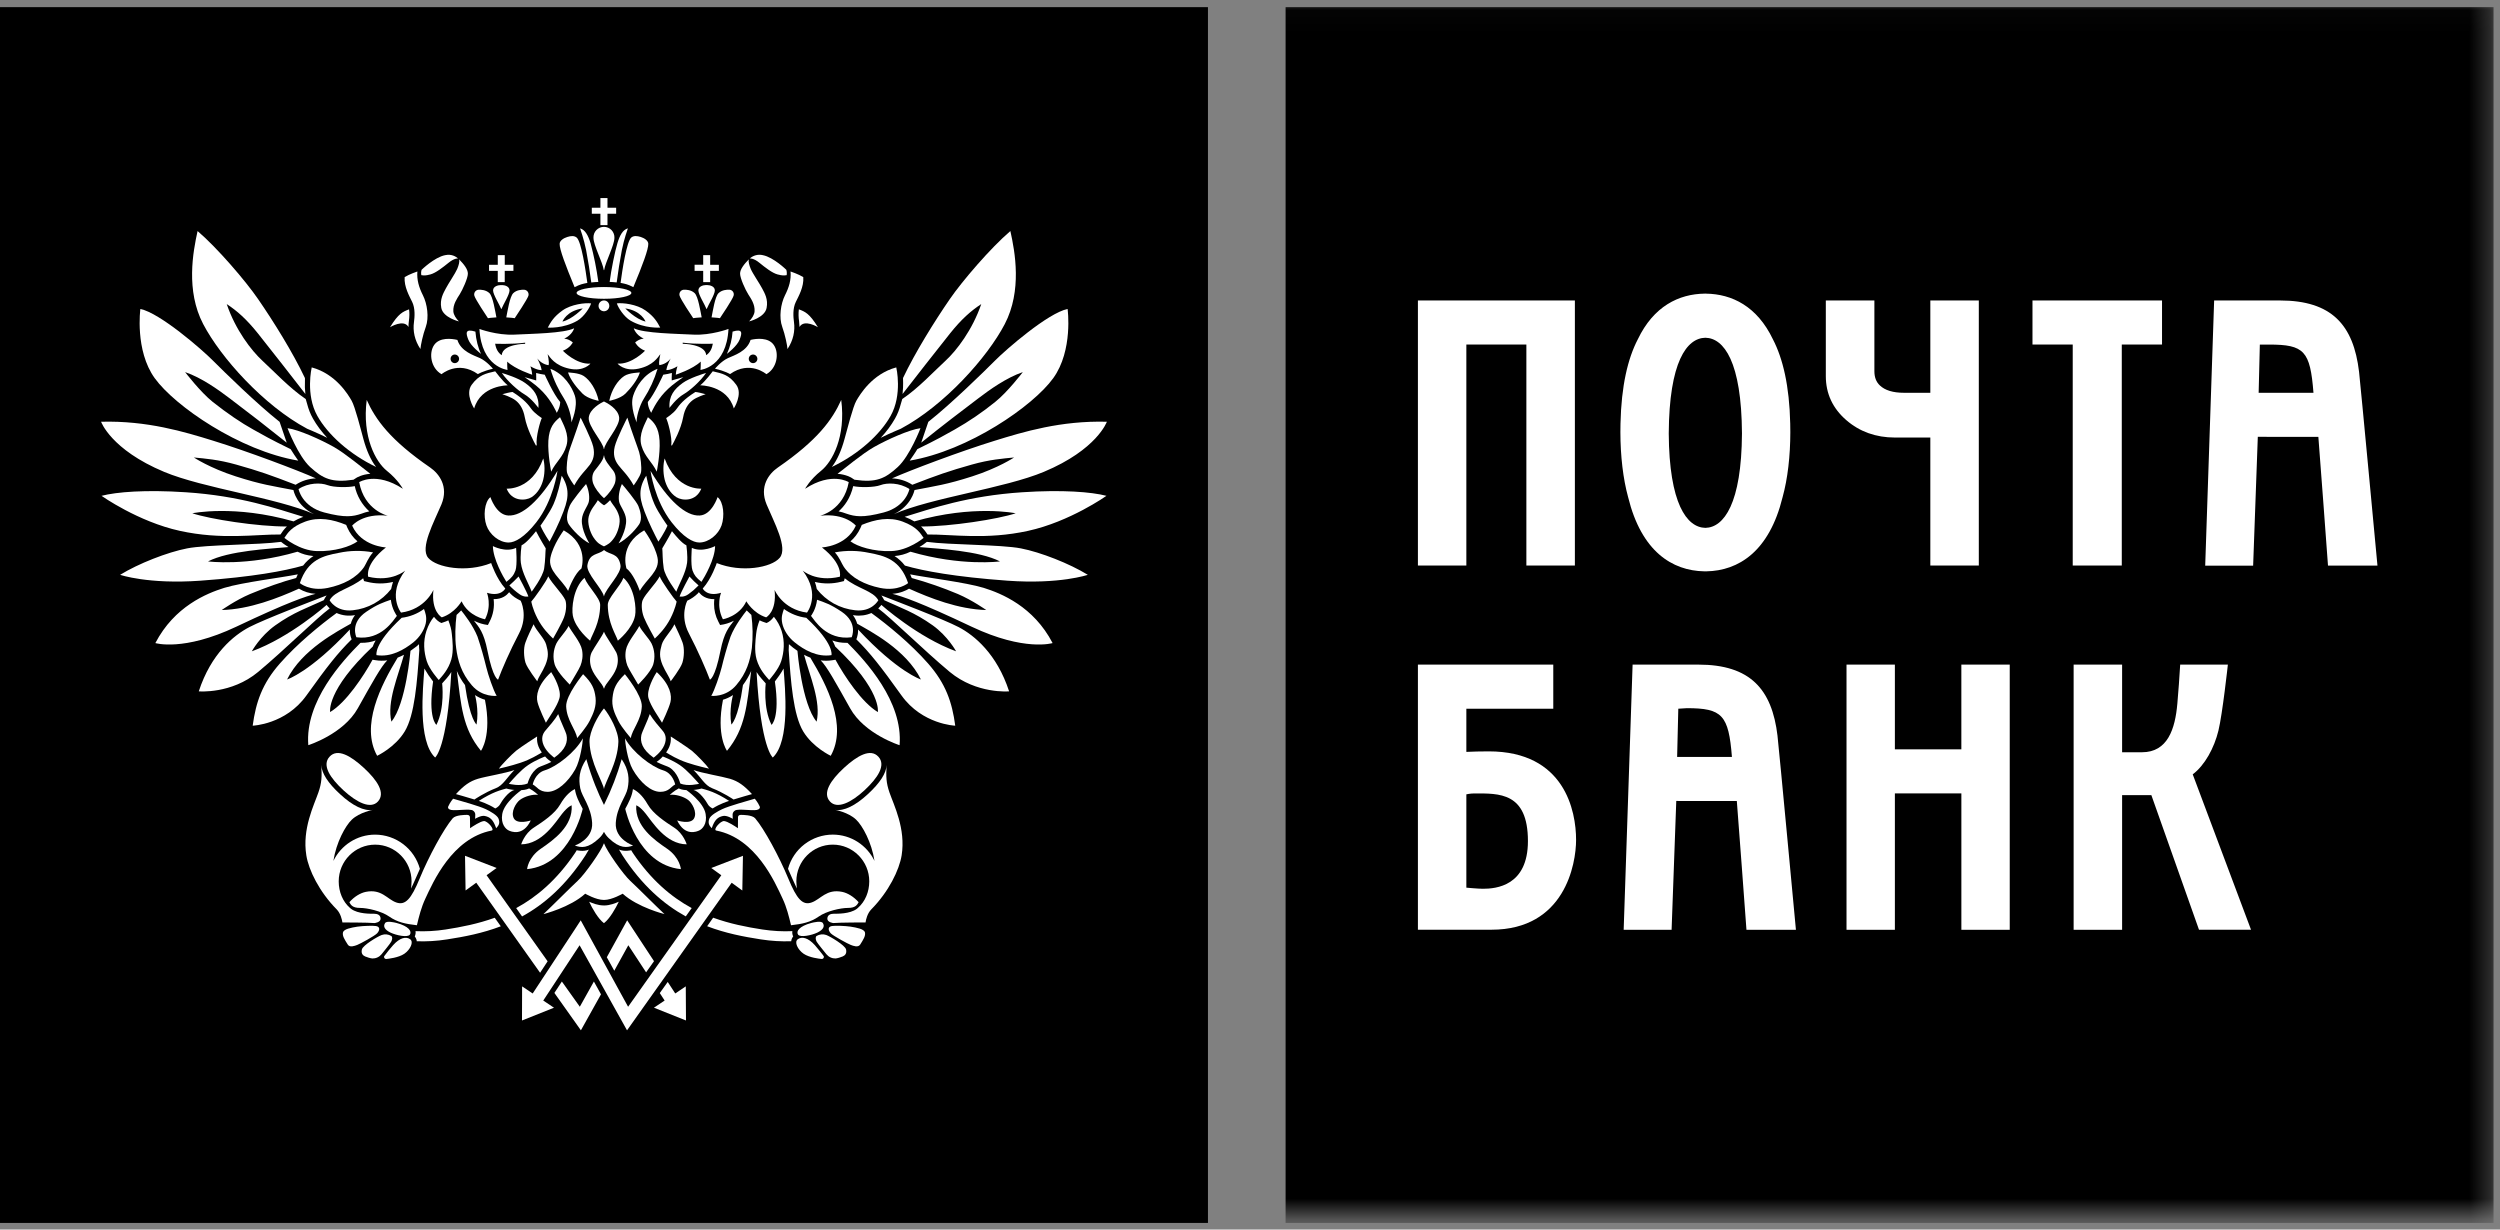 <?xml version="1.0" encoding="UTF-8"?> <svg xmlns="http://www.w3.org/2000/svg" width="122" height="60" viewBox="0 0 122 60" fill="none"><rect x="0" y="0" width="122" height="60" fill="#808080" stroke="none"/> <g clip-path="url(#clip0_139_13438)"> <path fill-rule="evenodd" clip-rule="evenodd" d="M0 59.679H58.948V0.349H0V59.679Z" fill="black"></path> <path fill-rule="evenodd" clip-rule="evenodd" d="M17.896 19.517C18.331 20.484 19.043 21.476 20.992 22.815C21.424 23.115 21.905 23.738 21.542 24.615C21.172 25.491 20.487 26.735 20.895 27.222C21.308 27.706 22.776 27.959 23.969 27.477C23.969 27.477 24.219 28.235 24.658 28.721C24.658 28.721 24.451 29.139 23.764 28.928C23.764 28.928 24.014 29.551 23.669 30.221C23.669 30.221 22.869 30.083 22.525 29.343C22.525 29.343 22.202 29.919 21.561 30.127C21.561 30.127 21.034 29.853 21.151 28.787C21.151 28.787 20.759 29.736 19.57 29.895C19.57 29.895 18.88 29.02 19.774 27.844C19.774 27.844 19.132 28.421 17.967 28.144C17.967 28.144 17.781 27.544 18.834 26.714C18.834 26.714 17.642 26.667 17.185 25.652C17.185 25.652 17.689 25.028 18.925 25.168C18.925 25.168 17.781 24.913 17.528 23.529C17.528 23.529 18.353 22.999 19.66 23.852C19.66 23.852 19.428 23.415 18.88 22.977C18.331 22.537 17.665 21.315 17.896 19.517ZM22.693 33.431C22.531 33.219 22.397 32.989 22.293 32.744C22.499 34.422 22.57 35.553 23.471 36.64C23.471 36.64 24.014 35.913 23.665 34.147C23.492 34.097 23.328 34.02 23.18 33.919C23.18 33.919 23.385 34.636 23.255 35.357C23.255 35.357 22.933 35.121 22.693 33.431ZM21.135 33.257C20.978 33.057 20.837 32.846 20.711 32.625C20.637 33.6 20.38 36.163 21.234 36.967C21.234 36.967 21.82 36.536 22.024 32.794C21.901 33.004 21.684 33.227 21.577 33.349C21.577 33.349 21.72 34.536 21.297 35.374C21.297 35.374 20.874 35.05 21.135 33.257ZM19.1 35.217C19.815 34.352 20.032 31.761 20.032 31.761C20.132 31.693 20.23 31.621 20.333 31.54C20.369 31.506 20.411 31.473 20.448 31.436C20.448 31.529 20.452 31.628 20.462 31.726C20.358 33.286 20.236 34.892 19.752 35.692C19.278 36.477 18.405 36.883 18.405 36.883C17.59 35.42 18.575 33.458 19.405 32.093C19.505 32.055 19.608 32.006 19.714 31.953C19.424 33.003 18.871 34.254 19.1 35.217ZM17.072 30.719C17.066 30.884 17.096 31.047 17.16 31.199C16.475 31.875 15.968 32.522 14.954 33.939C13.939 35.357 12.331 35.414 12.331 35.414C12.487 34.265 12.796 33.358 13.658 32.379C14.518 31.401 15.618 30.506 16.426 29.915C16.708 30.04 17.022 30.075 17.326 30.017C17.23 30.142 17.159 30.284 17.119 30.436C16.505 30.789 14.729 31.696 14.009 33.159C14.009 33.159 15.133 32.801 17.072 30.719ZM15.8 29.29L15.865 29.168C15.891 29.128 15.911 29.092 15.939 29.058C15.277 29.315 12.924 30.209 12.163 30.605C11.401 31.005 10.298 31.905 9.7 33.738C9.7 33.738 11.288 33.88 12.598 32.79C13.91 31.695 15.438 30.173 16.09 29.69C16.033 29.639 15.983 29.582 15.939 29.52C15.939 29.52 14.164 31.1 12.289 31.784C12.289 31.784 12.689 31.05 13.432 30.519C14.334 29.874 15.01 29.657 15.8 29.29ZM14.452 28.207C14.478 28.144 14.504 28.084 14.532 28.028C13.754 28.186 11.815 28.421 10.946 28.687C10.08 28.957 8.512 29.594 7.581 31.382C7.581 31.382 8.947 31.805 11.524 30.586C14.101 29.364 14.91 29.11 15.401 28.979C15.113 28.962 14.834 28.875 14.588 28.727C13.56 29.189 12.185 29.733 10.82 29.77C10.82 29.77 11.491 29.292 12.2 28.99C12.966 28.67 13.81 28.375 14.452 28.207ZM14.519 26.923C14.77 27.042 14.964 27.101 15.294 27.135C15.114 27.253 14.944 27.401 14.792 27.601C13.883 27.865 12.333 28.152 9.778 28.338C7.226 28.521 5.862 28.051 5.862 28.051C6.752 27.503 8.172 26.947 9.132 26.761C10.092 26.573 12.612 26.595 13.717 26.443C13.729 26.456 13.863 26.565 14.081 26.697C13.151 26.781 11.171 26.873 10.151 27.397C10.151 27.397 12.035 27.648 14.519 26.923ZM14.326 25.444C14.456 25.368 14.61 25.291 14.801 25.22C13.507 24.827 11.733 24.196 9.059 24.022C7.1 23.892 5.687 24.006 4.954 24.196C4.954 24.196 6.74 25.461 8.778 25.906C10.82 26.354 12.477 26.072 13.688 26.083C13.766 25.963 13.858 25.827 14 25.692C12.582 25.701 10.227 25.332 9.384 25.048C9.384 25.048 11.439 24.618 14.326 25.444ZM14.32 23.914C14.326 23.951 14.478 24.684 15.323 25.09C13.507 24.29 9.931 23.83 8.007 23.026C5.409 21.938 4.933 20.581 4.933 20.581C7.183 20.521 9.001 21.073 10.403 21.507C12.044 22.012 14.543 22.952 15.417 23.345C15.064 23.357 14.722 23.465 14.427 23.657C13.207 23.185 12.638 22.985 11.53 22.673C10.653 22.426 10.007 22.378 9.46 22.325C9.46 22.325 10.23 22.837 11.498 23.245C12.755 23.65 13.3 23.717 14.32 23.914ZM14.183 21.919C14.255 22.048 14.47 22.357 14.555 22.479C11.684 21.995 8.526 19.81 7.55 18.455C6.574 17.099 6.85 15.078 6.85 15.078C7.797 15.268 9.855 17.055 10.388 17.594C10.922 18.129 12.53 19.707 13.645 20.586L13.992 21.603C13.072 20.866 12.141 20.143 11.2 19.433C10.656 19.021 9.843 18.435 9.033 18.158C9.033 18.158 9.779 19.134 10.38 19.612C11.074 20.164 11.78 20.642 12.36 20.962C12.875 21.248 13.14 21.409 14.183 21.919Z" fill="white"></path> <path fill-rule="evenodd" clip-rule="evenodd" d="M22.28 30.008C22.359 29.939 22.434 29.865 22.505 29.788C22.638 29.955 23.082 30.512 23.302 31.068C23.465 31.542 23.642 32.188 23.73 32.557C23.818 32.924 24.077 33.694 24.237 33.957C24.237 33.957 23.537 34.045 23.02 33.436C22.511 32.839 22.34 32.238 22.26 31.622C22.193 31.139 22.218 30.469 22.28 30.009M21.178 30.1C21.308 30.275 21.433 30.346 21.445 30.354L21.541 30.403L21.637 30.369C21.727 30.342 21.805 30.31 21.88 30.272C21.983 30.557 22.025 30.694 22.049 30.935C22.081 31.257 22.143 31.765 22.025 32.178C21.88 32.682 21.577 32.991 21.412 33.184C21.412 33.184 20.954 32.677 20.824 32.26C20.688 31.822 20.639 31.313 20.808 30.791C20.9 30.508 21.046 30.249 21.178 30.1ZM19.602 30.148C19.996 30.1 20.371 29.952 20.691 29.719C20.751 29.885 20.843 30.108 20.776 30.424C20.704 30.741 20.487 31.09 20.176 31.344C19.701 31.722 19.072 32.079 18.374 31.971C18.374 31.971 18.214 31.441 19.602 30.148ZM19.072 29.268C19.131 29.737 19.353 30.032 19.368 30.055C19.206 30.251 18.618 31.266 17.392 31.098C17.392 31.098 17.058 30.405 17.876 29.854C18.428 29.481 18.693 29.404 19.072 29.268ZM19.18 28.398C18.762 28.5 18.325 28.497 17.908 28.391L17.766 28.357L17.722 28.219C17.092 28.736 16.342 28.824 16.085 29.293C16.085 29.293 16.4 29.876 17.218 29.781C17.583 29.742 17.938 29.631 18.259 29.453C18.58 29.274 18.862 29.033 19.088 28.743C19.105 28.661 19.142 28.505 19.179 28.399M17.766 27.671C17.88 27.497 17.96 27.228 18.206 26.956C17.655 26.854 17.09 26.861 16.542 26.978C15.788 27.119 15.018 27.298 14.633 28.456C14.633 28.456 15.115 28.87 15.996 28.691C16.744 28.535 17.393 28.213 17.766 27.671ZM17.444 26.418C17.235 26.236 17.067 26.011 16.954 25.758L16.893 25.614C16.239 25.346 15.558 25.209 14.888 25.457C14.221 25.71 14.046 25.997 13.878 26.249C13.878 26.249 14.618 26.872 15.466 26.893C16.316 26.922 17.102 26.673 17.444 26.419M17.642 25.067C17.754 25.024 17.88 24.984 18.022 24.955C17.663 24.628 17.414 24.197 17.312 23.722C17.008 23.793 16.296 23.793 15.982 23.674C15.667 23.553 15.05 23.547 14.569 23.866C14.569 23.866 14.729 24.717 15.817 25.007C16.845 25.279 17.223 25.209 17.642 25.067ZM17.25 23.41L17.393 23.317C17.413 23.305 17.656 23.154 18.072 23.121C17.722 22.859 16.884 22.153 16.296 21.814C15.648 21.45 14.576 20.968 14.031 20.895C14.031 20.895 14.543 22.245 15.136 22.792C15.757 23.358 16.19 23.567 17.25 23.41ZM18.353 22.788C18.089 22.447 17.884 21.976 17.733 21.419C17.61 20.968 17.327 19.845 17.16 19.555C16.993 19.263 16.39 18.247 15.212 17.929C15.212 17.929 14.898 19.257 15.491 20.304C16.001 21.209 17.05 22.162 18.353 22.788ZM24.89 28.952C25.035 29.102 25.147 29.182 25.41 29.315C25.41 29.315 25.786 30.037 25.33 30.91C24.873 31.782 24.49 32.67 24.307 33.167C24.307 33.167 24.062 33.129 23.79 31.765C23.607 30.84 23.374 30.608 23.13 30.291C23.396 30.425 23.61 30.465 23.628 30.469L23.81 30.5L23.892 30.337C24.069 29.999 24.137 29.615 24.089 29.237C24.513 29.248 24.738 29.033 24.826 28.924C24.832 28.912 24.84 28.906 24.844 28.896L24.89 28.952Z" fill="white"></path> <path fill-rule="evenodd" clip-rule="evenodd" d="M14.882 18.484C14.877 18.623 14.876 18.762 14.878 18.901L14.902 19.227C14.205 18.333 13.374 17.257 12.58 16.263C12.035 15.583 11.574 15.171 11.064 14.839C11.491 16.099 12.266 17.106 12.811 17.609C13.355 18.109 14.149 18.956 14.919 19.472L14.993 19.728C15.053 19.962 15.145 20.203 15.274 20.429C15.452 20.748 15.689 21.062 15.968 21.366C15.744 21.254 15.488 21.133 15.228 21.023L14.99 20.923C12.868 19.791 10.768 17.446 9.915 15.814C9.061 14.183 9.418 12.289 9.642 11.275C10.605 12.097 11.99 13.713 12.594 14.594C13.338 15.672 14.292 17.201 14.879 18.446L14.882 18.484ZM44.62 25.444C44.47 25.356 44.312 25.281 44.148 25.22C45.439 24.827 47.216 24.196 49.888 24.022C51.848 23.892 53.264 24.006 53.995 24.196C53.995 24.196 52.211 25.461 50.169 25.906C48.129 26.354 46.472 26.072 45.261 26.083C45.173 25.941 45.068 25.81 44.948 25.692C46.366 25.701 48.724 25.332 49.565 25.048C49.565 25.048 47.509 24.618 44.62 25.444ZM44.628 23.914C44.621 23.951 44.469 24.684 43.624 25.09C45.44 24.29 49.019 23.83 50.94 23.026C53.54 21.938 54.015 20.581 54.015 20.581C51.765 20.521 49.947 21.073 48.545 21.507C46.905 22.012 44.405 22.952 43.529 23.345C43.859 23.357 44.216 23.454 44.521 23.657C45.742 23.185 46.31 22.985 47.42 22.673C48.294 22.426 48.94 22.378 49.488 22.325C49.488 22.325 48.719 22.837 47.45 23.245C46.191 23.65 45.648 23.717 44.628 23.914ZM44.765 21.919C44.695 22.048 44.478 22.357 44.393 22.479C47.264 21.995 50.423 19.81 51.398 18.455C52.378 17.099 52.099 15.078 52.099 15.078C51.15 15.268 49.093 17.055 48.56 17.594C48.027 18.129 46.418 19.707 45.302 20.586L44.955 21.603C45.909 20.829 47.042 19.968 47.75 19.433C48.292 19.021 49.105 18.435 49.914 18.158C49.914 18.158 49.17 19.134 48.568 19.612C47.946 20.116 47.284 20.567 46.588 20.962C46.074 21.248 45.81 21.409 44.765 21.919ZM44.068 18.484C44.072 18.613 44.075 18.752 44.069 18.901L44.045 19.227C44.741 18.333 45.575 17.257 46.369 16.263C46.914 15.583 47.376 15.171 47.886 14.839C47.454 16.099 46.684 17.106 46.136 17.609C45.592 18.109 44.803 18.956 44.031 19.472L43.955 19.728C43.895 19.962 43.805 20.203 43.675 20.429C43.495 20.748 43.262 21.062 42.98 21.366C43.204 21.254 43.46 21.133 43.72 21.023L43.958 20.923C46.08 19.791 48.183 17.446 49.033 15.814C49.883 14.183 49.533 12.289 49.306 11.275C48.343 12.097 46.957 13.713 46.352 14.594C45.609 15.672 44.658 17.201 44.068 18.446V18.484ZM17.59 31.371C16.716 32.251 14.874 34.224 15.045 36.365C15.045 36.365 16.759 35.827 17.462 34.563C18.169 33.302 18.604 32.51 18.899 32.226C18.709 32.25 18.519 32.25 18.334 32.219L18.18 32.195C17.745 32.992 16.884 34.293 16.11 34.748C16.11 34.748 15.911 33.693 18.189 31.553C18.22 31.466 18.267 31.364 18.331 31.254C18.123 31.331 17.885 31.374 17.619 31.37M41.052 19.517C40.617 20.484 39.902 21.476 37.96 22.815C37.523 23.115 37.043 23.738 37.409 24.615C37.774 25.491 38.464 26.735 38.049 27.222C37.639 27.706 36.172 27.959 34.978 27.477C34.978 27.477 34.728 28.235 34.293 28.721C34.293 28.721 34.497 29.139 35.187 28.928C35.187 28.928 34.935 29.551 35.277 30.221C35.277 30.221 36.08 30.083 36.421 29.343C36.421 29.343 36.743 29.919 37.387 30.127C37.387 30.127 37.916 29.853 37.799 28.787C37.799 28.787 38.187 29.736 39.381 29.895C39.381 29.895 40.069 29.02 39.172 27.844C39.172 27.844 39.815 28.421 40.984 28.144C40.984 28.144 41.167 27.544 40.11 26.714C40.11 26.714 41.306 26.667 41.765 25.652C41.765 25.652 41.259 25.028 40.023 25.168C40.023 25.168 41.167 24.913 41.419 23.529C41.419 23.529 40.594 22.999 39.289 23.852C39.289 23.852 39.517 23.415 40.066 22.977C40.617 22.537 41.283 21.315 41.052 19.517ZM36.256 33.431C36.415 33.218 36.549 32.987 36.657 32.744C36.452 34.422 36.377 35.553 35.477 36.64C35.477 36.64 34.935 35.913 35.282 34.147C35.436 34.103 35.604 34.03 35.77 33.919C35.77 33.919 35.563 34.636 35.69 35.357C35.69 35.357 36.02 35.121 36.256 33.431ZM37.814 33.257C37.922 33.12 38.131 32.831 38.238 32.625C38.312 33.6 38.567 36.163 37.713 36.967C37.713 36.967 37.128 36.536 36.921 32.794C37.046 33.004 37.263 33.227 37.367 33.349C37.367 33.349 37.227 34.536 37.65 35.374C37.65 35.374 38.074 35.05 37.814 33.257ZM39.85 35.217C39.13 34.352 38.915 31.761 38.915 31.761C38.769 31.663 38.63 31.555 38.499 31.436C38.499 31.529 38.496 31.628 38.488 31.726C38.588 33.286 38.715 34.892 39.196 35.692C39.67 36.477 40.54 36.883 40.54 36.883C41.359 35.42 40.37 33.458 39.544 32.093C39.439 32.053 39.337 32.006 39.237 31.953C39.525 33.003 40.077 34.254 39.85 35.217ZM41.873 30.719C41.881 30.885 41.848 31.024 41.826 31.092C41.816 31.128 41.804 31.164 41.79 31.199C42.471 31.875 42.98 32.522 43.994 33.939C45.009 35.357 46.616 35.414 46.616 35.414C46.463 34.265 46.152 33.358 45.291 32.379C44.431 31.401 43.333 30.506 42.523 29.915C42.266 30.029 41.981 30.068 41.702 30.029C41.675 30.028 41.649 30.024 41.622 30.017C41.729 30.161 41.794 30.304 41.83 30.436C42.442 30.789 44.223 31.696 44.94 33.159C44.94 33.159 43.815 32.801 41.873 30.719ZM43.15 29.29L43.082 29.168C43.062 29.13 43.038 29.093 43.012 29.058C43.672 29.315 46.026 30.209 46.786 30.605C47.547 31.005 48.647 31.905 49.245 33.738C49.245 33.738 47.66 33.88 46.348 32.79C45.038 31.695 43.508 30.173 42.858 29.69C42.924 29.629 42.973 29.57 43.011 29.52C43.011 29.52 44.785 31.1 46.658 31.784C46.658 31.784 46.258 31.05 45.52 30.519C44.614 29.874 43.94 29.657 43.15 29.29ZM44.493 28.207C44.471 28.146 44.445 28.087 44.416 28.028C45.193 28.186 47.135 28.421 48.003 28.687C48.867 28.957 50.437 29.594 51.367 31.382C51.367 31.382 50.002 31.805 47.422 30.586C44.844 29.364 44.04 29.11 43.548 28.979C43.938 28.95 44.216 28.817 44.361 28.727C45.389 29.189 46.765 29.733 48.129 29.77C48.129 29.77 47.454 29.292 46.749 28.99C46.015 28.681 45.261 28.419 44.493 28.207ZM44.431 26.923C44.188 27.043 43.925 27.114 43.655 27.135C43.835 27.253 44.006 27.401 44.16 27.601C45.068 27.865 46.613 28.152 49.17 28.338C51.724 28.521 53.085 28.051 53.085 28.051C52.196 27.503 50.779 26.947 49.819 26.761C48.857 26.573 46.336 26.595 45.23 26.443C45.116 26.537 44.995 26.622 44.867 26.697C45.798 26.781 47.777 26.873 48.799 27.397C48.799 27.397 46.914 27.648 44.431 26.923Z" fill="white"></path> <path fill-rule="evenodd" clip-rule="evenodd" d="M36.667 30.008C36.589 29.937 36.513 29.863 36.439 29.788C36.309 29.955 35.866 30.512 35.649 31.068C35.483 31.542 35.306 32.188 35.22 32.557C35.13 32.924 34.868 33.694 34.71 33.957C34.71 33.957 35.41 34.045 35.928 33.436C36.438 32.839 36.608 32.238 36.691 31.622C36.746 31.085 36.738 30.544 36.667 30.009M37.767 30.1C37.638 30.275 37.515 30.346 37.502 30.354L37.409 30.403L37.308 30.369C37.226 30.343 37.145 30.311 37.068 30.272C36.982 30.484 36.925 30.707 36.9 30.935C36.865 31.257 36.804 31.765 36.921 32.178C37.069 32.682 37.367 32.991 37.535 33.184C37.535 33.184 37.993 32.677 38.125 32.26C38.26 31.822 38.309 31.313 38.143 30.791C38.062 30.539 37.934 30.305 37.767 30.1ZM39.347 30.148C38.953 30.1 38.578 29.952 38.257 29.719C38.199 29.885 38.105 30.108 38.175 30.424C38.242 30.741 38.46 31.09 38.777 31.344C39.245 31.722 39.877 32.079 40.576 31.971C40.576 31.971 40.736 31.441 39.347 30.148ZM39.873 29.268C39.818 29.737 39.595 30.032 39.577 30.055C39.74 30.251 40.328 31.266 41.561 31.098C41.561 31.098 41.889 30.405 41.075 29.854C40.517 29.481 40.255 29.404 39.873 29.268ZM39.766 28.398C40.186 28.499 40.624 28.497 41.042 28.391L41.184 28.357L41.224 28.219C41.856 28.736 42.605 28.824 42.863 29.293C42.863 29.293 42.548 29.876 41.731 29.781C41.365 29.743 41.011 29.631 40.689 29.453C40.368 29.274 40.085 29.033 39.859 28.743C39.837 28.626 39.806 28.51 39.766 28.398ZM41.184 27.671C41.067 27.497 40.984 27.228 40.742 26.956C41.293 26.854 41.858 26.861 42.406 26.978C43.16 27.119 43.93 27.298 44.316 28.456C44.316 28.456 43.829 28.87 42.949 28.691C42.205 28.535 41.555 28.213 41.184 27.671ZM41.503 26.418C41.693 26.252 41.867 26.038 41.993 25.758L42.055 25.614C42.711 25.346 43.393 25.209 44.057 25.457C44.727 25.71 44.901 25.997 45.073 26.249C45.073 26.249 44.333 26.872 43.481 26.893C42.631 26.922 41.845 26.673 41.503 26.419M41.306 25.067C41.182 25.019 41.054 24.982 40.923 24.955C41.214 24.699 41.499 24.306 41.637 23.722C41.941 23.793 42.654 23.793 42.968 23.674C43.282 23.553 43.898 23.547 44.38 23.866C44.38 23.866 44.223 24.717 43.13 25.007C42.1 25.279 41.723 25.209 41.306 25.067ZM41.697 23.41L41.555 23.317C41.535 23.305 41.291 23.154 40.872 23.121C41.226 22.859 42.059 22.153 42.654 21.814C43.3 21.45 44.37 20.968 44.92 20.895C44.92 20.895 44.406 22.245 43.81 22.792C43.192 23.358 42.759 23.567 41.697 23.41ZM40.594 22.788C40.858 22.447 41.063 21.976 41.214 21.419C41.34 20.968 41.622 19.845 41.79 19.555C41.959 19.263 42.56 18.247 43.738 17.929C43.738 17.929 44.052 19.257 43.458 20.304C42.946 21.209 41.9 22.162 40.594 22.788ZM34.062 28.952C33.91 29.103 33.733 29.226 33.538 29.315C33.538 29.315 33.16 30.037 33.618 30.91C34.072 31.782 34.456 32.67 34.642 33.167C34.642 33.167 34.886 33.129 35.157 31.765C35.342 30.84 35.575 30.608 35.816 30.291C35.551 30.425 35.34 30.465 35.321 30.469L35.14 30.5L35.056 30.337C34.916 30.069 34.843 29.771 34.846 29.469C34.846 29.387 34.85 29.309 34.859 29.238C34.435 29.248 34.209 29.033 34.125 28.924C34.115 28.912 34.108 28.906 34.103 28.896L34.062 28.952Z" fill="white"></path> <path fill-rule="evenodd" clip-rule="evenodd" d="M41.359 31.372C42.232 32.252 44.075 34.225 43.9 36.366C43.9 36.366 42.188 35.828 41.486 34.564C40.779 33.303 40.346 32.511 40.049 32.227C40.237 32.251 40.427 32.251 40.614 32.22L40.771 32.196C41.204 32.993 42.065 34.294 42.84 34.749C42.84 34.749 43.036 33.694 40.76 31.554C40.72 31.45 40.673 31.35 40.617 31.255C40.824 31.332 41.063 31.375 41.328 31.371M28.137 14.295C28.137 14.137 28.737 14.007 29.474 14.007C30.214 14.007 30.811 14.137 30.811 14.295C30.811 14.452 30.213 14.581 29.474 14.581C28.736 14.581 28.137 14.451 28.137 14.295ZM29.735 14.926C29.735 14.96 29.728 14.994 29.715 15.026C29.703 15.058 29.683 15.087 29.659 15.112C29.635 15.136 29.606 15.156 29.574 15.169C29.542 15.182 29.508 15.189 29.474 15.19C29.404 15.189 29.337 15.161 29.287 15.112C29.237 15.063 29.209 14.996 29.209 14.926C29.209 14.78 29.329 14.662 29.474 14.662C29.62 14.662 29.734 14.78 29.734 14.926M28.04 14.015C27.598 12.948 27.3 12.159 27.31 11.896C27.318 11.738 27.507 11.619 27.686 11.564C27.861 11.508 28.018 11.497 28.136 11.588C28.369 11.767 28.582 13.208 28.663 13.806C28.439 13.849 28.302 13.878 28.04 14.015ZM28.854 13.784C28.965 13.769 29.082 13.764 29.199 13.759C29.112 13.118 28.985 12.483 28.817 11.859C28.7 11.482 28.553 11.212 28.307 11.144C28.307 11.144 28.497 11.668 28.603 12.209C28.707 12.751 28.787 13.268 28.854 13.784ZM27.446 15.694C27.936 15.578 28.439 15.05 28.439 15.05C27.646 15.165 27.446 15.694 27.446 15.694ZM28.181 15.647C27.496 16.047 26.731 15.987 26.731 15.987C26.879 15.713 27.018 15.46 27.446 15.153C27.874 14.845 28.572 14.768 28.846 14.806C28.785 15.011 28.506 15.454 28.181 15.646M25.627 16.778V16.723C24.955 16.809 24.163 16.774 24.163 16.774C24.203 17.025 24.307 17.216 24.484 17.333C24.527 16.783 25.627 16.778 25.627 16.778ZM23.396 16.053C23.396 16.053 24.246 16.37 25.098 16.33C25.946 16.286 27.514 16.269 28.018 16.02C28.018 16.02 27.937 16.342 27.532 16.527C27.532 16.527 27.745 16.527 27.952 16.711C27.952 16.711 27.831 16.976 27.469 17.117C27.469 17.117 28.117 17.793 28.812 17.745C28.812 17.745 28.492 18.145 27.782 17.991C27.072 17.837 26.844 17.437 26.724 17.283C26.724 17.283 26.816 17.666 26.772 17.82C26.772 17.82 26.46 17.801 26.217 17.493C26.217 17.493 26.394 17.801 26.431 18.061C26.431 18.061 26.235 18.083 25.884 17.875C25.884 17.875 25.957 18.067 25.971 18.287C25.971 18.287 25.15 18.023 24.752 17.647C24.752 17.647 24.747 17.907 24.767 18.053C24.767 18.053 23.494 17.923 23.396 16.053ZM23.2 16.183C23.231 16.588 23.334 16.987 23.475 17.27C23.475 17.27 22.974 16.892 22.852 16.57C22.727 16.25 22.697 16.029 23.199 16.183M22.193 17.721C22.248 17.721 22.302 17.698 22.341 17.659C22.381 17.62 22.403 17.566 22.403 17.511C22.403 17.455 22.381 17.401 22.341 17.362C22.302 17.323 22.248 17.301 22.193 17.301C22.165 17.301 22.139 17.307 22.113 17.317C22.088 17.328 22.066 17.344 22.047 17.364C22.028 17.383 22.013 17.406 22.003 17.432C21.993 17.457 21.988 17.484 21.989 17.512C21.989 17.629 22.081 17.721 22.193 17.721ZM23.421 17.475C23.756 17.629 24.055 17.994 24.055 17.994C23.547 18.111 23.322 18.257 23.322 18.257C22.348 17.567 21.547 18.261 21.547 18.261C21.02 17.963 20.919 17.229 21.182 16.841C21.445 16.451 22.039 16.521 22.32 16.588C22.499 17.156 23.12 17.338 23.421 17.475ZM24.166 18.12C24.166 18.12 24.519 18.596 24.779 18.805C24.779 18.805 23.469 18.793 23.139 19.934C23.139 19.934 22.686 19.234 23.017 18.779C23.374 18.289 23.701 18.229 24.166 18.12Z" fill="white"></path> <path fill-rule="evenodd" clip-rule="evenodd" d="M25.602 18.404C25.602 18.404 26.025 18.529 26.167 18.566C26.167 18.566 26.171 18.32 26.163 18.201C26.29 18.232 26.448 18.273 26.584 18.287C26.584 18.287 27.005 19.235 27.336 19.617C27.336 19.617 27.355 19.827 27.171 20.147C27.171 20.147 26.931 19.587 26.502 19.137C26.26 18.885 26.105 18.756 25.602 18.404ZM24.49 18.201C24.627 18.238 25.303 18.451 25.627 18.689C26.038 18.983 26.32 19.322 26.275 19.906C26.275 19.906 25.945 19.443 25.58 19.235C25.291 19.068 24.767 18.608 24.49 18.201ZM24.5 13.912C24.624 13.912 24.865 13.972 24.865 14.173C24.865 14.378 24.554 14.866 24.469 15.083H24.461C24.378 14.866 24.062 14.378 24.062 14.173C24.062 13.973 24.307 13.913 24.431 13.913H24.499M24.225 15.488C24.167 15.204 24.055 14.466 23.882 14.304C23.717 14.147 23.472 14.132 23.352 14.139C23.318 14.141 23.284 14.152 23.254 14.169C23.224 14.187 23.198 14.211 23.179 14.239C23.16 14.268 23.147 14.301 23.142 14.335C23.137 14.37 23.14 14.405 23.151 14.438C23.199 14.608 23.741 15.425 23.812 15.528C23.938 15.506 23.914 15.514 24.225 15.488ZM24.706 15.488C24.766 15.204 24.876 14.466 25.05 14.304C25.214 14.147 25.46 14.132 25.58 14.139C25.615 14.141 25.649 14.152 25.679 14.169C25.709 14.186 25.735 14.21 25.755 14.239C25.774 14.268 25.787 14.3 25.793 14.335C25.798 14.369 25.795 14.405 25.785 14.438C25.731 14.608 25.19 15.425 25.118 15.528C24.994 15.506 25.018 15.514 24.706 15.488ZM25.055 12.921H24.632V12.452H24.292V12.922H23.865V13.218H24.291V13.769H24.631V13.219H25.055V12.921ZM19.934 15.956C19.934 15.863 19.938 15.773 19.952 15.684C19.984 15.454 19.987 15.259 19.962 15.096C19.657 15.214 19.452 15.288 19.032 15.969C19.032 15.969 19.701 15.555 19.934 15.956ZM20.517 17.033C20.526 16.865 20.637 16.33 20.777 15.957C20.947 15.492 20.847 14.823 20.641 14.415C20.443 14.023 20.335 13.655 20.368 13.248C20.368 13.248 19.976 13.381 19.747 13.522C19.711 13.994 19.984 14.466 20.114 14.734C20.268 15.051 20.236 15.464 20.202 15.718C20.142 16.148 20.23 16.604 20.517 17.033ZM20.561 13.428C20.543 13.341 20.548 13.251 20.574 13.166C20.574 13.166 21.198 12.556 21.722 12.452C22.052 12.382 22.254 12.531 22.354 12.612C22.354 12.612 22.171 12.592 21.891 12.822C21.611 13.049 21.263 13.323 21.003 13.392C20.742 13.462 20.688 13.442 20.561 13.428ZM22.406 12.658C22.638 12.894 22.838 13.144 22.832 13.36C22.829 13.584 22.57 14.147 22.436 14.36C22.3 14.574 22.101 14.855 22.123 15.196C22.136 15.366 22.253 15.54 22.393 15.685C22.393 15.685 21.63 15.503 21.535 15.029C21.455 14.604 21.635 14.309 21.758 14.074C21.871 13.852 22.222 13.338 22.312 13.124C22.392 12.929 22.436 12.766 22.406 12.658ZM26.861 17.998C27.011 18.543 27.271 19.053 27.527 19.453C27.757 19.82 27.903 20.412 27.882 20.613C27.882 20.613 28.226 19.848 28.052 19.308C27.912 18.888 27.543 18.261 26.861 17.998ZM27.719 18.177C27.719 18.177 28.243 18.187 28.487 18.349C28.801 18.557 29.099 19.014 29.216 19.561C29.216 19.561 28.686 19.468 28.426 19.207C28.164 18.944 27.842 18.551 27.719 18.177ZM25.012 19.128C24.912 19.136 24.643 19.198 24.512 19.238C24.512 19.238 24.957 19.369 25.18 19.555C25.371 19.712 25.535 19.955 25.61 20.365C25.719 20.938 26.052 21.555 26.152 21.74L26.193 21.733C26.133 21.338 26.375 20.52 26.441 20.401C26.441 20.401 26.086 20.179 25.923 19.947C25.803 19.777 25.595 19.493 25.013 19.129M27.33 20.359C27.459 20.659 27.805 21.193 27.643 21.749C27.483 22.305 27.12 22.544 26.898 23.017C26.898 23.017 26.724 22.164 26.76 21.507C26.8 20.85 27.038 20.597 27.33 20.359ZM28.334 20.381C28.334 20.381 28.854 21.396 28.948 21.793C29.038 22.187 28.954 22.45 28.776 22.691C28.603 22.928 28.302 23.186 28.025 23.687C28.025 23.687 27.704 23.26 27.666 23.037C27.629 22.814 27.689 22.281 27.759 22.059C27.827 21.832 28.101 21.114 28.334 20.381ZM28.6 23.62C28.487 23.745 27.88 24.48 27.798 24.694C27.716 24.907 27.575 25.313 27.762 25.596C27.952 25.879 28.387 26.326 28.762 26.516C28.762 26.516 28.352 25.872 28.396 25.343C28.42 25.004 28.681 24.703 28.731 24.496C28.781 24.292 28.749 23.943 28.6 23.62ZM27.41 23.215C27.504 23.345 27.666 23.662 27.689 23.97C27.712 24.273 27.662 24.517 27.497 24.962C27.291 25.524 26.967 26.149 26.817 26.432C26.817 26.432 26.532 26.02 26.374 25.653C26.374 25.653 26.82 25.037 27.012 24.603C27.231 24.091 27.322 23.618 27.41 23.215ZM27.205 22.978C27.205 22.978 27.011 24.423 26.167 25.495C25.595 26.221 25.131 26.475 24.822 26.475C24.359 26.475 23.892 26.085 23.738 25.639C23.58 25.196 23.632 24.504 23.932 24.259C23.932 24.259 24.208 25.126 24.803 25.157C25.476 25.196 26.339 24.437 27.205 22.977" fill="white"></path> <path fill-rule="evenodd" clip-rule="evenodd" d="M26.511 22.373C26.581 22.631 26.604 23.027 26.511 23.401C26.441 23.686 26.27 24.055 25.939 24.264C25.654 24.444 24.977 24.486 24.723 23.846C24.723 23.846 25.953 23.939 26.511 22.373ZM28.523 28.198C28.691 28.633 29.291 29.182 29.289 29.522C29.28 30.419 28.888 30.969 28.796 31.265C28.796 31.265 28.081 30.695 27.954 30.041C27.889 29.705 27.963 28.696 28.523 28.198ZM27.723 28.834C27.805 28.6 28.07 27.964 28.373 27.744C28.373 27.744 28.762 26.592 27.511 25.881C27.511 25.881 26.996 26.568 26.861 27.214C26.724 27.864 27.404 28.251 27.723 28.834ZM26.158 25.922C25.958 26.169 25.672 26.506 25.452 26.612C25.452 26.612 25.377 27.126 25.418 27.469C25.485 27.977 25.806 28.495 25.946 28.874C25.946 28.874 26.493 28.155 26.556 27.733C26.618 27.309 26.61 26.962 26.631 26.758C26.631 26.758 26.326 26.26 26.158 25.922ZM24.713 28.394C24.558 28.154 24.06 27.284 24.053 26.649C24.053 26.649 24.669 26.979 25.186 26.736C25.186 26.736 25.252 27.562 25.155 27.841C25.071 28.067 24.965 28.202 24.713 28.394ZM24.857 28.569C24.957 28.48 25.203 28.252 25.307 28.133C25.307 28.133 25.715 28.887 25.785 29.108C25.785 29.108 25.58 29.162 25.354 28.998C25.174 28.871 25.008 28.728 24.857 28.569ZM26.753 28.126C26.704 28.316 26.042 29.242 25.928 29.356C25.928 29.356 25.977 29.69 26.224 30.173C26.468 30.653 26.809 30.992 26.991 31.162C26.991 31.162 27.402 30.445 27.523 30.132C27.658 29.77 27.643 29.415 27.586 29.282C27.446 28.969 26.966 28.517 26.753 28.126ZM27.748 30.547C27.894 30.844 28.335 31.333 28.404 31.72C28.459 32.022 28.411 32.27 28.328 32.483C28.245 32.687 27.982 33.096 27.805 33.407C27.805 33.407 27.2 32.832 27.068 32.423C26.97 32.084 27 31.722 27.15 31.403C27.294 31.129 27.61 30.831 27.748 30.547ZM26.038 30.464C26.193 30.81 26.568 31.152 26.653 31.453C26.753 31.81 26.786 32.034 26.615 32.45C26.463 32.812 26.279 33.025 26.218 33.247C26.218 33.247 25.728 32.607 25.644 32.341C25.564 32.075 25.537 31.637 25.639 31.361C25.737 31.079 25.915 30.719 26.038 30.464ZM28.455 32.9C28.455 32.9 27.609 33.927 27.629 34.472C27.655 35.149 28.102 35.602 28.164 36.018C28.164 36.018 28.606 35.514 28.776 35.175C28.966 34.795 29.109 34.472 29.063 34.04C29.009 33.608 28.897 33.333 28.455 32.9ZM26.898 32.799C27.032 32.996 27.408 33.668 27.302 34.065C27.196 34.467 26.78 35.029 26.639 35.269C26.639 35.269 26.306 34.579 26.229 34.262C26.155 33.949 26.224 33.432 26.898 32.799ZM29.482 13.182C29.54 12.796 29.984 11.966 29.984 11.605C29.987 11.536 29.976 11.467 29.951 11.402C29.927 11.337 29.89 11.278 29.842 11.228C29.794 11.178 29.737 11.139 29.673 11.111C29.61 11.084 29.541 11.07 29.472 11.07C29.403 11.07 29.335 11.084 29.271 11.111C29.207 11.139 29.15 11.178 29.102 11.228C29.055 11.278 29.017 11.337 28.993 11.402C28.969 11.467 28.958 11.536 28.961 11.605C28.961 11.966 29.41 12.796 29.465 13.182H29.482ZM30.907 14.014C31.353 12.947 31.648 12.158 31.637 11.895C31.63 11.737 31.441 11.618 31.266 11.563C31.086 11.507 30.927 11.496 30.811 11.587C30.581 11.766 30.363 13.207 30.284 13.805C30.512 13.848 30.647 13.877 30.907 14.014ZM30.094 13.783C29.982 13.768 29.866 13.763 29.751 13.758C29.821 13.186 30.017 12.232 30.133 11.858C30.247 11.481 30.393 11.211 30.642 11.143C30.642 11.143 30.45 11.667 30.346 12.208C30.247 12.73 30.163 13.256 30.094 13.783ZM30.512 15.049C30.512 15.049 31.011 15.577 31.504 15.693C31.504 15.693 31.302 15.163 30.512 15.049ZM30.102 14.805C30.378 14.767 31.075 14.844 31.504 15.152C31.933 15.459 32.071 15.712 32.218 15.986C32.218 15.986 31.452 16.046 30.768 15.646C30.444 15.453 30.165 15.01 30.102 14.805ZM34.463 17.332C34.642 17.215 34.743 17.024 34.787 16.772C34.787 16.772 33.993 16.808 33.317 16.722V16.777C33.317 16.777 34.421 16.783 34.463 17.332ZM34.183 18.052C34.202 17.905 34.195 17.646 34.195 17.646C33.796 18.022 32.978 18.286 32.978 18.286C32.99 18.066 33.06 17.874 33.06 17.874C32.713 18.082 32.518 18.06 32.518 18.06C32.554 17.8 32.732 17.492 32.732 17.492C32.597 17.671 32.396 17.788 32.175 17.819C32.132 17.665 32.225 17.282 32.225 17.282C32.104 17.436 31.878 17.836 31.165 17.99C30.453 18.145 30.137 17.744 30.137 17.744C30.83 17.792 31.477 17.116 31.477 17.116C31.117 16.976 30.996 16.71 30.996 16.71C31.206 16.526 31.417 16.526 31.417 16.526C31.011 16.341 30.927 16.02 30.927 16.02C31.436 16.268 33.001 16.286 33.853 16.33C34.703 16.37 35.55 16.052 35.55 16.052C35.454 17.922 34.183 18.052 34.183 18.052ZM35.75 16.182C35.724 16.558 35.63 16.926 35.474 17.269C35.474 17.269 35.976 16.891 36.096 16.569C36.218 16.249 36.251 16.028 35.75 16.182ZM36.96 17.511C36.959 17.455 36.937 17.402 36.898 17.363C36.859 17.323 36.805 17.301 36.75 17.301C36.694 17.301 36.641 17.323 36.601 17.362C36.562 17.402 36.54 17.455 36.54 17.511C36.54 17.567 36.562 17.62 36.601 17.659C36.641 17.699 36.694 17.721 36.75 17.721C36.805 17.721 36.859 17.699 36.898 17.659C36.938 17.62 36.96 17.567 36.96 17.511ZM36.628 16.587C36.91 16.519 37.503 16.451 37.765 16.84C38.031 17.228 37.927 17.962 37.4 18.26C37.4 18.26 36.597 17.565 35.626 18.256C35.626 18.256 35.398 18.11 34.891 17.993C34.891 17.993 35.191 17.628 35.528 17.474C35.827 17.337 36.45 17.154 36.628 16.587ZM34.782 18.119C34.782 18.119 34.43 18.595 34.17 18.804C34.17 18.804 35.479 18.792 35.81 19.933C35.81 19.933 36.263 19.233 35.93 18.778C35.575 18.288 35.248 18.228 34.782 18.119Z" fill="white"></path> <path fill-rule="evenodd" clip-rule="evenodd" d="M33.345 18.403C33.345 18.403 32.922 18.528 32.781 18.565C32.781 18.565 32.774 18.319 32.788 18.2C32.66 18.231 32.503 18.272 32.366 18.286C32.366 18.286 31.942 19.234 31.614 19.616C31.614 19.616 31.594 19.826 31.778 20.146C31.778 20.146 32.017 19.586 32.444 19.136C32.688 18.884 32.842 18.755 33.345 18.403ZM34.456 18.2C34.324 18.237 33.646 18.45 33.318 18.688C32.91 18.982 32.629 19.321 32.672 19.905C32.672 19.905 33.004 19.442 33.368 19.234C33.659 19.067 34.182 18.607 34.456 18.2ZM34.447 13.911C34.324 13.911 34.081 13.971 34.081 14.172C34.081 14.377 34.395 14.865 34.478 15.082H34.486C34.569 14.865 34.884 14.377 34.884 14.172C34.884 13.972 34.642 13.912 34.516 13.912H34.447M34.724 15.487C34.782 15.203 34.891 14.465 35.067 14.303C35.232 14.146 35.477 14.131 35.599 14.138C35.633 14.14 35.667 14.15 35.697 14.168C35.727 14.185 35.753 14.209 35.772 14.238C35.791 14.267 35.803 14.3 35.808 14.335C35.812 14.369 35.808 14.404 35.797 14.437C35.749 14.607 35.206 15.424 35.133 15.527C35.008 15.505 35.033 15.513 34.724 15.487ZM34.242 15.487C34.182 15.203 34.072 14.465 33.897 14.303C33.731 14.146 33.486 14.131 33.365 14.138C33.331 14.141 33.297 14.151 33.267 14.169C33.238 14.187 33.212 14.211 33.193 14.239C33.174 14.268 33.161 14.301 33.157 14.335C33.152 14.369 33.155 14.404 33.166 14.437C33.215 14.607 33.756 15.424 33.829 15.527C33.955 15.505 33.929 15.513 34.242 15.487ZM33.896 12.92H34.316V12.451H34.656V12.921H35.081V13.217H34.656V13.768H34.316V13.218H33.896V12.92ZM28.88 10.137H29.3V9.667H29.645V10.137H30.068V10.431H29.645V10.985H29.3V10.431H28.88V10.137ZM39.017 15.955C39.014 15.864 39.006 15.773 38.996 15.683C38.965 15.488 38.961 15.291 38.984 15.095C39.29 15.213 39.495 15.287 39.915 15.968C39.915 15.968 39.247 15.554 39.017 15.955Z" fill="white"></path> <path fill-rule="evenodd" clip-rule="evenodd" d="M38.43 17.033C38.42 16.865 38.312 16.33 38.175 15.957C38.003 15.492 38.1 14.823 38.305 14.415C38.504 14.023 38.615 13.655 38.578 13.248C38.578 13.248 38.973 13.381 39.2 13.522C39.238 13.994 38.966 14.466 38.836 14.734C38.68 15.051 38.711 15.464 38.746 15.718C38.806 16.148 38.714 16.604 38.43 17.033ZM38.389 13.428C38.403 13.34 38.398 13.251 38.372 13.166C38.372 13.166 37.752 12.556 37.227 12.452C37.116 12.425 37.001 12.426 36.89 12.454C36.779 12.482 36.677 12.536 36.592 12.612C36.592 12.612 36.778 12.592 37.057 12.822C37.336 13.049 37.682 13.323 37.945 13.392C38.207 13.462 38.265 13.442 38.389 13.428ZM36.541 12.658C36.309 12.894 36.111 13.144 36.116 13.36C36.119 13.584 36.377 14.147 36.513 14.36C36.649 14.574 36.847 14.855 36.823 15.196C36.811 15.366 36.693 15.54 36.557 15.685C36.557 15.685 37.319 15.503 37.41 15.029C37.494 14.604 37.316 14.309 37.192 14.074C37.078 13.852 36.725 13.338 36.637 13.124C36.557 12.929 36.513 12.766 36.541 12.658ZM32.088 17.998C31.936 18.512 31.711 19.002 31.421 19.453C31.189 19.82 31.043 20.412 31.07 20.613C31.07 20.613 30.723 19.848 30.9 19.308C31.034 18.888 31.403 18.261 32.088 17.998ZM31.227 18.177C31.227 18.177 30.707 18.187 30.463 18.349C30.147 18.557 29.845 19.014 29.731 19.561C29.731 19.561 30.261 19.468 30.523 19.207C30.785 18.944 31.105 18.551 31.227 18.177ZM33.936 19.128C34.038 19.136 34.304 19.198 34.436 19.238C34.436 19.238 33.989 19.369 33.769 19.555C33.579 19.712 33.411 19.955 33.337 20.365C33.231 20.938 32.894 21.555 32.794 21.74L32.757 21.733C32.817 21.338 32.572 20.52 32.51 20.401C32.51 20.401 32.864 20.179 33.024 19.947C33.142 19.777 33.354 19.492 33.936 19.128ZM31.618 20.359C31.491 20.659 31.144 21.193 31.303 21.749C31.466 22.305 31.829 22.544 32.049 23.017C32.049 23.017 32.226 22.164 32.187 21.507C32.147 20.85 31.913 20.597 31.618 20.359ZM29.48 21.916C29.505 21.589 30.254 20.805 30.216 20.381C30.177 19.954 29.616 19.656 29.477 19.593H29.47C29.333 19.656 28.771 19.954 28.731 20.381C28.691 20.805 29.443 21.589 29.465 21.916H29.48ZM30.614 20.381C30.614 20.381 30.094 21.396 29.999 21.793C29.908 22.187 29.993 22.45 30.171 22.691C30.346 22.928 30.644 23.186 30.924 23.687C30.924 23.687 31.243 23.26 31.284 23.037C31.322 22.814 31.259 22.281 31.189 22.059C31.121 21.832 30.844 21.114 30.614 20.381ZM29.48 24.306C29.716 24.1 29.928 23.793 29.996 23.611C30.061 23.431 30.078 23.166 29.92 22.961C29.731 22.72 29.495 22.447 29.48 22.226H29.468C29.45 22.447 29.216 22.72 29.026 22.962C28.868 23.166 28.885 23.43 28.954 23.612C29.019 23.793 29.232 24.1 29.47 24.306H29.48ZM30.349 23.62C30.463 23.745 31.07 24.48 31.152 24.694C31.234 24.907 31.373 25.313 31.185 25.596C30.995 25.879 30.564 26.326 30.184 26.516C30.184 26.516 30.594 25.872 30.553 25.343C30.526 25.004 30.265 24.703 30.216 24.496C30.169 24.292 30.202 23.943 30.349 23.62ZM31.537 23.215C31.443 23.345 31.282 23.662 31.257 23.97C31.237 24.273 31.286 24.517 31.452 24.962C31.66 25.524 31.981 26.149 32.129 26.432C32.129 26.432 32.415 26.02 32.573 25.653C32.573 25.653 32.128 25.037 31.937 24.603C31.716 24.091 31.627 23.618 31.537 23.215ZM31.745 22.978C31.745 22.978 31.937 24.423 32.781 25.495C33.352 26.221 33.818 26.475 34.125 26.475C34.588 26.475 35.055 26.085 35.212 25.639C35.366 25.196 35.318 24.504 35.018 24.259C35.018 24.259 34.74 25.126 34.145 25.157C33.475 25.196 32.61 24.437 31.745 22.977" fill="white"></path> <path fill-rule="evenodd" clip-rule="evenodd" d="M32.435 22.373C32.365 22.631 32.344 23.027 32.435 23.401C32.507 23.686 32.679 24.055 33.01 24.264C33.295 24.444 33.967 24.486 34.224 23.846C34.224 23.846 32.995 23.939 32.435 22.373ZM29.474 26.663C29.648 26.578 29.794 26.516 29.997 26.209C30.149 25.969 30.299 25.522 30.216 25.204C30.11 24.811 29.901 24.654 29.773 24.409C29.671 24.507 29.607 24.583 29.48 24.656H29.474C29.345 24.583 29.279 24.506 29.174 24.409C29.044 24.655 28.837 24.811 28.73 25.204C28.648 25.522 28.796 25.968 28.951 26.209C29.151 26.516 29.299 26.579 29.474 26.663ZM29.474 29.1C29.556 28.716 30.355 27.977 30.279 27.573C30.169 26.971 29.784 27.098 29.48 26.844H29.474C29.166 27.098 28.776 26.971 28.665 27.574C28.595 27.977 29.387 28.716 29.47 29.1H29.474ZM30.425 28.198C30.258 28.633 29.654 29.182 29.66 29.522C29.669 30.419 30.058 30.969 30.152 31.265C30.152 31.265 30.867 30.695 30.992 30.041C31.059 29.705 30.983 28.696 30.425 28.198ZM31.223 28.834C31.14 28.6 30.878 27.964 30.573 27.744C30.573 27.744 30.183 26.592 31.436 25.881C31.436 25.881 31.95 26.568 32.087 27.214C32.224 27.864 31.541 28.251 31.223 28.834ZM32.792 25.922C32.992 26.169 33.273 26.506 33.496 26.612C33.496 26.612 33.569 27.126 33.529 27.469C33.462 27.977 33.139 28.495 33.004 28.874C33.004 28.874 32.455 28.155 32.389 27.733C32.325 27.309 32.34 26.962 32.319 26.758C32.319 26.758 32.62 26.26 32.792 25.922ZM34.231 28.394C34.388 28.154 34.891 27.284 34.897 26.649C34.897 26.649 34.279 26.979 33.761 26.736C33.761 26.736 33.694 27.562 33.795 27.841C33.876 28.067 33.983 28.202 34.231 28.394ZM34.09 28.569C33.933 28.433 33.784 28.287 33.645 28.133C33.645 28.133 33.233 28.887 33.164 29.108C33.164 29.108 33.367 29.162 33.593 28.998C33.818 28.833 33.867 28.789 34.09 28.569ZM32.194 28.126C32.243 28.316 32.904 29.242 33.019 29.356C33.019 29.356 32.965 29.69 32.721 30.173C32.477 30.653 32.139 30.992 31.954 31.162C31.954 31.162 31.547 30.445 31.424 30.132C31.285 29.77 31.302 29.415 31.364 29.282C31.5 28.969 31.98 28.517 32.194 28.126ZM29.48 33.602C29.541 33.349 29.924 33.047 30.081 32.606C30.177 32.346 30.174 32.043 30.072 31.835C29.951 31.591 29.521 30.997 29.474 30.826C29.419 30.996 28.997 31.591 28.873 31.835C28.77 32.043 28.768 32.347 28.861 32.606C29.021 33.047 29.404 33.349 29.468 33.602H29.48ZM31.198 30.547C31.055 30.844 30.613 31.333 30.544 31.72C30.488 32.022 30.538 32.27 30.616 32.483C30.7 32.687 30.968 33.096 31.142 33.407C31.142 33.407 31.745 32.832 31.878 32.423C31.977 32.084 31.947 31.721 31.796 31.403C31.651 31.129 31.337 30.831 31.198 30.547ZM32.913 30.464C32.755 30.81 32.38 31.152 32.294 31.453C32.194 31.81 32.161 32.034 32.331 32.45C32.486 32.812 32.666 33.025 32.73 33.247C32.73 33.247 33.221 32.607 33.3 32.341C33.386 32.075 33.408 31.637 33.31 31.361C33.209 31.079 33.032 30.719 32.913 30.464ZM29.474 38.51C29.505 38.198 30.148 37.23 30.177 36.203C30.192 35.688 29.738 34.886 29.48 34.579H29.465C29.209 34.886 28.753 35.689 28.768 36.203C28.799 37.229 29.441 38.198 29.474 38.51ZM30.494 32.9C30.494 32.9 31.34 33.927 31.32 34.472C31.296 35.149 30.843 35.602 30.785 36.018C30.785 36.018 30.34 35.514 30.172 35.175C29.983 34.795 29.837 34.472 29.892 34.04C29.939 33.608 30.049 33.333 30.494 32.9ZM32.05 32.799C31.913 32.996 31.54 33.668 31.645 34.065C31.756 34.467 32.169 35.029 32.307 35.269C32.307 35.269 32.641 34.579 32.718 34.262C32.792 33.949 32.721 33.432 32.05 32.799Z" fill="white"></path> <path fill-rule="evenodd" clip-rule="evenodd" d="M30.05 40.158C30.102 39.361 30.553 38.882 30.63 38.468C30.72 38.011 30.69 37.574 30.338 37.048C30.123 37.802 29.84 38.535 29.493 39.239C29.484 39.251 29.48 39.267 29.474 39.281C29.467 39.267 29.464 39.251 29.454 39.239C29.209 38.749 28.897 38.029 28.612 37.047C28.26 37.574 28.229 38.011 28.316 38.468C28.396 38.882 28.846 39.361 28.896 40.158C28.946 40.958 28.053 41.262 28.053 41.262C28.353 41.372 28.697 41.422 29.243 40.901C29.343 40.807 29.417 40.703 29.474 40.593C29.532 40.703 29.607 40.807 29.706 40.901C30.248 41.421 30.595 41.372 30.896 41.262C30.896 41.262 30.001 40.958 30.05 40.158ZM27.24 34.848C27.332 35.148 27.61 35.7 27.646 35.868C27.713 36.185 27.622 36.568 27.049 36.975C27.049 36.975 26.678 36.713 26.53 36.371C26.394 36.048 26.473 35.819 26.615 35.654C26.759 35.488 27.098 35.1 27.24 34.848ZM28.444 36.031C28.444 36.191 28.326 37.095 28.072 37.546C27.713 38.176 27.186 38.642 26.725 38.642C26.299 38.642 26.207 38.385 25.997 38.282C25.997 38.282 26.104 37.734 26.584 37.592C27.174 37.413 28.078 36.702 28.444 36.031Z" fill="white"></path> <path fill-rule="evenodd" clip-rule="evenodd" d="M26.904 37.182C26.806 37.105 26.719 37.054 26.601 36.916C26.601 36.916 26.147 37.084 25.772 37.337C25.397 37.592 25.029 38.025 24.832 38.249C24.832 38.249 25.392 38.395 25.749 38.231C25.749 38.231 25.877 37.691 26.278 37.45C26.366 37.398 26.646 37.315 26.904 37.182ZM26.44 36.721C26.35 36.584 26.173 36.334 26.211 35.94C26.211 35.94 25.421 36.446 25.191 36.633C24.951 36.83 24.457 37.34 24.347 37.51C24.347 37.51 24.945 37.377 25.404 37.221C25.905 37.054 26.251 36.83 26.44 36.721ZM25.103 37.578C24.679 37.733 23.721 37.886 23.323 38.005C22.923 38.126 22.633 38.333 22.251 38.752C22.251 38.752 22.838 38.917 23.152 39.016C23.152 39.016 23.65 38.675 24.196 38.464C24.553 38.325 24.726 37.952 25.103 37.578ZM24.213 40.417C24.305 40.315 24.421 40.197 24.332 39.959C24.27 39.782 23.923 39.593 23.717 39.492C23.374 39.327 22.423 39.069 22.111 38.977C22.111 38.977 21.956 39.16 21.876 39.352C21.84 39.425 21.887 39.502 22.022 39.526C22.287 39.572 22.922 39.453 23.08 39.554C23.244 39.664 23.184 39.81 23.184 39.959C23.184 39.959 23.476 39.778 23.658 39.819C23.914 39.873 24.068 39.995 24.213 40.417ZM23.367 39.084C23.435 39.108 23.807 39.221 24.168 39.452C24.168 39.452 24.328 39.389 24.408 39.242C24.484 39.099 24.808 38.615 25.109 38.551C25.109 38.551 24.854 38.526 24.707 38.48C24.707 38.48 24.399 38.559 24.18 38.65C23.961 38.739 23.689 38.876 23.367 39.084ZM25.82 38.474C25.763 38.501 25.665 38.548 25.442 38.559C25.442 38.559 24.607 39.141 24.509 39.724C24.427 40.221 24.687 40.459 24.812 40.52C24.937 40.587 25.522 40.828 25.902 40.038C25.902 40.038 25.254 40.252 25.078 39.941C24.903 39.626 25.19 39.17 25.366 39.039C25.595 38.864 26.011 38.748 26.261 38.791C26.261 38.791 26.06 38.597 25.82 38.474Z" fill="white"></path> <path fill-rule="evenodd" clip-rule="evenodd" d="M20.345 45.152C20.446 44.722 20.56 44.274 20.754 43.86C21.132 43.054 22.058 40.912 23.989 40.532C24.171 40.498 23.78 40.044 23.609 40.069C23.434 40.088 23.09 40.314 22.939 40.417C22.939 40.417 22.939 39.959 22.933 39.876C22.929 39.79 22.856 39.765 22.781 39.766C22.706 39.768 22.241 39.765 22.091 39.934C21.651 40.448 20.908 41.828 20.487 42.854C20.065 43.881 19.779 44.198 19.334 44.039C18.89 43.881 18.624 43.368 17.85 43.523C17.581 43.579 17.282 43.76 17.05 44.027C17.114 44.153 17.197 44.306 17.56 44.306C17.921 44.306 18.611 44.458 18.997 44.73C19.385 45.002 19.79 45.09 20.345 45.152ZM28.056 38.507C28.1 38.839 28.26 39.15 28.436 39.472C28.436 39.472 27.846 42.202 25.723 42.414C25.723 42.414 25.764 41.849 26.393 41.417C27.023 40.987 27.964 40.316 27.897 39.301C27.897 39.301 27.729 39.336 27.427 39.717C27.125 40.097 26.462 41.196 25.434 41.204C25.434 41.204 25.588 40.69 26.042 40.393C26.497 40.097 27.074 39.717 27.336 39.258C27.598 38.802 27.874 38.592 28.056 38.507ZM27.054 48.455L28.348 50.279L29.328 48.523L28.982 47.898C28.725 48.358 28.451 48.856 28.295 49.129C28.174 48.962 27.847 48.5 27.419 47.898L27.054 48.455Z" fill="white"></path> <path fill-rule="evenodd" clip-rule="evenodd" d="M26.724 46.911C25.461 45.134 23.904 42.934 23.745 42.711L24.234 42.357L22.693 41.762L22.72 43.455L23.241 43.076L26.357 47.471L26.724 46.911ZM16.083 36.927C16.463 36.509 17.107 36.871 17.758 37.474C18.413 38.078 18.822 38.696 18.444 39.113C18.089 39.5 17.419 39.169 16.762 38.568C16.109 37.963 15.698 37.344 16.083 36.926" fill="white"></path> <path fill-rule="evenodd" clip-rule="evenodd" d="M17.134 44.352C17.112 44.336 17.092 44.318 17.072 44.3C16.726 43.996 16.529 43.524 16.529 43.01C16.529 42.023 17.325 41.219 18.309 41.219C19.289 41.219 20.084 42.023 20.084 43.01C20.084 43.144 20.059 43.362 20.059 43.362C20.14 43.21 20.432 42.526 20.491 42.399C20.359 41.92 20.074 41.498 19.68 41.197C19.286 40.896 18.804 40.732 18.308 40.73C17.413 40.73 16.638 41.254 16.269 42.014C16.408 41.109 16.855 40.297 17.171 39.997C17.551 39.638 18.194 39.522 18.194 39.522C17.771 39.592 17.214 39.33 16.592 38.752C16 38.208 15.698 37.731 15.679 37.332C15.715 37.895 15.699 38.21 15.539 38.668C15.325 39.291 14.739 40.442 14.949 41.742C15.063 42.456 15.577 43.517 16.437 44.385C16.62 44.579 16.687 44.868 16.71 45.016C16.71 45.016 17.976 45.016 18.276 45.046C18.276 45.046 18.578 45.016 18.573 44.829C18.57 44.639 18.403 44.591 18.251 44.591C18.101 44.591 17.471 44.607 17.134 44.352ZM24.143 44.787C23.327 45.081 22.513 45.241 21.743 45.36C21.259 45.435 20.768 45.462 20.278 45.44C20.291 45.528 20.278 45.617 20.24 45.698C20.24 45.698 20.336 45.81 20.336 45.933C20.813 45.951 21.31 45.923 21.816 45.843C22.662 45.713 23.546 45.543 24.439 45.203L24.143 44.787ZM25.477 44.723C26.56 44.131 27.614 43.212 28.567 41.747L28.737 41.46C28.476 41.577 28.144 41.492 28.144 41.492C28.124 41.518 28.084 41.584 28.064 41.623C27.176 42.941 26.193 43.771 25.19 44.315L25.477 44.723ZM18.349 45.191C18.2 45.166 17.725 45.18 17.441 45.221C17.128 45.272 16.774 45.335 16.736 45.509C16.702 45.674 16.814 45.848 16.972 46.097C17.069 46.251 17.302 46.162 17.43 46.114C17.558 46.067 18.29 45.672 18.405 45.544C18.525 45.413 18.573 45.229 18.349 45.191ZM19.093 45.676C19.024 45.634 18.946 45.607 18.865 45.599C18.785 45.591 18.703 45.601 18.627 45.628C18.427 45.702 17.707 46.129 17.661 46.332C17.611 46.532 17.711 46.63 17.822 46.676C17.933 46.721 18.068 46.764 18.169 46.774C18.255 46.776 18.34 46.759 18.417 46.723C18.495 46.688 18.564 46.635 18.618 46.569C18.709 46.454 19.048 46.045 19.093 45.951C19.142 45.861 19.168 45.727 19.093 45.676ZM19.182 46.126C19.031 46.297 18.887 46.475 18.751 46.659C18.718 46.717 18.769 46.809 18.861 46.798C18.95 46.788 19.448 46.738 19.733 46.543C20.017 46.346 20.208 45.967 20.011 45.831C19.815 45.694 19.51 45.758 19.182 46.126ZM19.343 45.038C19.247 45.016 18.871 44.922 18.793 45.046C18.689 45.2 18.761 45.366 19.053 45.509C19.343 45.647 19.891 45.76 20.003 45.61C20.107 45.455 19.958 45.2 19.343 45.038ZM31.708 34.848C31.614 35.148 31.337 35.7 31.299 35.868C31.234 36.185 31.322 36.568 31.897 36.975C31.897 36.975 32.267 36.713 32.415 36.371C32.554 36.048 32.475 35.819 32.331 35.654C32.187 35.488 31.852 35.1 31.708 34.848ZM30.5 36.031C30.5 36.191 30.617 37.095 30.875 37.546C31.234 38.176 31.76 38.642 32.221 38.642C32.649 38.642 32.741 38.385 32.949 38.282C32.949 38.282 32.842 37.734 32.36 37.592C31.773 37.413 30.868 36.702 30.5 36.031Z" fill="white"></path> <path fill-rule="evenodd" clip-rule="evenodd" d="M32.043 37.182C32.142 37.105 32.224 37.054 32.343 36.916C32.343 36.916 32.801 37.084 33.176 37.337C33.548 37.592 33.913 38.025 34.116 38.249C34.116 38.249 33.553 38.395 33.196 38.231C33.196 38.231 33.067 37.691 32.666 37.45C32.581 37.398 32.301 37.315 32.043 37.182ZM32.507 36.721C32.595 36.584 32.774 36.334 32.733 35.94C32.733 35.94 33.521 36.446 33.758 36.633C33.997 36.83 34.489 37.34 34.6 37.51C34.6 37.51 34.001 37.377 33.543 37.221C33.041 37.054 32.694 36.83 32.507 36.721ZM33.844 37.578C34.27 37.733 35.221 37.886 35.624 38.005C36.024 38.126 36.315 38.333 36.697 38.752C36.697 38.752 36.107 38.917 35.797 39.016C35.797 39.016 35.297 38.675 34.749 38.464C34.395 38.325 34.219 37.952 33.844 37.578ZM34.733 40.417C34.642 40.315 34.526 40.197 34.613 39.959C34.676 39.782 35.023 39.593 35.233 39.492C35.576 39.327 36.526 39.069 36.835 38.977C36.835 38.977 36.989 39.16 37.072 39.352C37.107 39.425 37.057 39.502 36.927 39.526C36.66 39.572 36.024 39.453 35.867 39.554C35.701 39.664 35.76 39.81 35.76 39.959C35.76 39.959 35.472 39.778 35.284 39.819C35.034 39.873 34.876 39.995 34.733 40.417ZM35.58 39.084C35.51 39.108 35.14 39.221 34.778 39.452C34.778 39.452 34.618 39.389 34.538 39.242C34.463 39.099 34.138 38.615 33.838 38.551C33.838 38.551 34.092 38.526 34.237 38.48C34.237 38.48 34.547 38.559 34.769 38.65C34.988 38.739 35.261 38.876 35.579 39.084M33.124 38.474C33.182 38.501 33.28 38.548 33.501 38.559C33.501 38.559 34.339 39.141 34.435 39.724C34.523 40.221 34.261 40.459 34.134 40.52C34.007 40.587 33.424 40.828 33.045 40.038C33.045 40.038 33.691 40.252 33.868 39.941C34.043 39.626 33.758 39.17 33.583 39.039C33.352 38.864 32.937 38.748 32.683 38.791C32.683 38.791 32.885 38.597 33.124 38.474Z" fill="white"></path> <path fill-rule="evenodd" clip-rule="evenodd" d="M38.602 45.152C38.499 44.722 38.389 44.274 38.194 43.86C37.818 43.054 36.891 40.912 34.956 40.532C34.776 40.498 35.163 40.044 35.342 40.069C35.514 40.088 35.858 40.314 36.011 40.417C36.011 40.417 36.011 39.959 36.014 39.876C36.02 39.79 36.09 39.765 36.164 39.766C36.239 39.768 36.706 39.765 36.852 39.934C37.295 40.448 38.038 41.828 38.461 42.854C38.883 43.881 39.17 44.198 39.611 44.039C40.057 43.881 40.327 43.368 41.097 43.523C41.367 43.579 41.663 43.76 41.901 44.027C41.834 44.153 41.749 44.306 41.391 44.306C41.025 44.306 40.334 44.458 39.95 44.73C39.562 45.002 39.158 45.09 38.602 45.152ZM30.887 38.507C30.848 38.839 30.686 39.15 30.512 39.472C30.512 39.472 31.099 42.202 33.227 42.414C33.227 42.414 33.182 41.849 32.554 41.417C31.922 40.987 30.982 40.316 31.049 39.301C31.049 39.301 31.218 39.336 31.518 39.717C31.825 40.097 32.487 41.196 33.511 41.204C33.511 41.204 33.361 40.69 32.906 40.393C32.452 40.097 31.872 39.717 31.61 39.258C31.351 38.802 31.076 38.592 30.887 38.507ZM29.477 41.155C29.604 41.517 30.405 42.662 30.758 42.987C31.111 43.313 31.968 44.177 32.428 44.609C32.428 44.609 31.122 44.283 30.387 43.612C30.387 43.612 29.863 43.917 29.483 43.917H29.465C29.082 43.917 28.559 43.612 28.559 43.612C27.826 44.282 26.521 44.609 26.521 44.609C26.979 44.177 27.835 43.313 28.188 42.987C28.543 42.662 29.348 41.517 29.471 41.155H29.477Z" fill="white"></path> <path fill-rule="evenodd" clip-rule="evenodd" d="M29.48 44.187C29.769 44.187 30.042 44.071 30.197 44.004C30.042 44.331 29.752 44.839 29.474 45.049H29.47C29.191 44.839 28.901 44.331 28.75 44.004C28.901 44.071 29.174 44.186 29.464 44.186L29.48 44.187Z" fill="white"></path> <path fill-rule="evenodd" clip-rule="evenodd" d="M30.599 50.28L35.705 43.078L36.225 43.456L36.256 41.763L34.709 42.358L35.2 42.713L30.651 49.13L28.339 44.912L28.053 45.352L25.995 48.482L25.479 48.135L25.473 49.8L27.035 49.177L26.511 48.827C26.795 48.395 27.912 46.7 28.284 46.129L30.599 50.28Z" fill="white"></path> <path fill-rule="evenodd" clip-rule="evenodd" d="M31.53 47.45C31.185 46.927 30.839 46.399 30.662 46.128C30.533 46.371 30.271 46.846 29.977 47.371L29.612 46.713L30.606 44.911L30.894 45.351L31.916 46.906L31.53 47.45ZM32.585 47.918L32.952 48.481L33.466 48.134L33.476 49.799L31.912 49.176L32.434 48.826C32.38 48.744 32.301 48.616 32.197 48.461L32.585 47.918ZM42.864 36.927C42.484 36.509 41.839 36.871 41.184 37.474C40.533 38.078 40.123 38.696 40.503 39.113C40.856 39.5 41.533 39.169 42.185 38.568C42.835 37.963 43.247 37.344 42.865 36.926" fill="white"></path> <path fill-rule="evenodd" clip-rule="evenodd" d="M41.813 44.351C41.836 44.333 41.853 44.317 41.873 44.299C42.219 43.995 42.42 43.523 42.42 43.009C42.42 42.022 41.621 41.218 40.64 41.218C39.658 41.218 38.862 42.022 38.862 43.009C38.862 43.143 38.888 43.361 38.888 43.361C38.808 43.209 38.513 42.525 38.455 42.398C38.586 41.919 38.871 41.496 39.265 41.195C39.66 40.894 40.142 40.73 40.639 40.729C41.534 40.729 42.309 41.253 42.676 42.013C42.536 41.108 42.094 40.296 41.776 39.996C41.397 39.637 40.753 39.521 40.753 39.521C41.174 39.591 41.731 39.329 42.355 38.751C42.945 38.207 43.252 37.73 43.267 37.331C43.231 37.894 43.247 38.209 43.404 38.667C43.62 39.29 44.208 40.441 44 41.741C43.885 42.455 43.37 43.516 42.513 44.384C42.328 44.578 42.259 44.867 42.239 45.015C42.239 45.015 40.97 45.015 40.668 45.045C40.668 45.045 40.369 45.015 40.374 44.828C40.38 44.638 40.544 44.59 40.697 44.59C40.844 44.59 41.477 44.606 41.813 44.351ZM33.466 44.72C32.386 44.125 31.332 43.211 30.379 41.746L30.208 41.458C30.47 41.575 30.803 41.492 30.803 41.492C30.823 41.517 30.862 41.583 30.881 41.622C31.769 42.938 32.752 43.771 33.755 44.314L33.466 44.72ZM34.802 44.784C35.619 45.08 36.432 45.24 37.202 45.359C37.707 45.435 38.199 45.463 38.667 45.439C38.654 45.527 38.668 45.617 38.707 45.697C38.707 45.697 38.614 45.809 38.614 45.932C38.133 45.95 37.639 45.922 37.128 45.842C36.29 45.712 35.398 45.542 34.509 45.2L34.802 44.784ZM40.597 45.19C40.748 45.165 41.224 45.179 41.507 45.22C41.818 45.271 42.173 45.334 42.211 45.508C42.245 45.673 42.133 45.847 41.977 46.096C41.876 46.25 41.644 46.161 41.519 46.113C41.389 46.066 40.657 45.671 40.538 45.543C40.424 45.412 40.374 45.228 40.597 45.19ZM39.85 45.675C39.92 45.633 39.998 45.607 40.08 45.599C40.161 45.59 40.243 45.6 40.32 45.627C40.518 45.701 41.237 46.128 41.287 46.331C41.334 46.531 41.235 46.629 41.123 46.675C41.013 46.72 40.877 46.763 40.777 46.773C40.692 46.775 40.607 46.758 40.53 46.722C40.452 46.687 40.384 46.634 40.33 46.568C40.236 46.453 39.903 46.044 39.85 45.95C39.804 45.86 39.78 45.726 39.85 45.675ZM39.766 46.125C39.869 46.244 40.162 46.598 40.195 46.658C40.231 46.716 40.177 46.808 40.086 46.797C39.994 46.787 39.5 46.737 39.215 46.542C38.93 46.345 38.741 45.966 38.938 45.83C39.129 45.693 39.436 45.757 39.766 46.125ZM39.605 45.037C39.699 45.015 40.075 44.921 40.155 45.045C40.255 45.199 40.183 45.365 39.892 45.508C39.605 45.646 39.055 45.759 38.946 45.609C38.839 45.454 38.99 45.199 39.605 45.037Z" fill="white"></path> <mask id="mask0_139_13438" style="mask-type:luminance" maskUnits="userSpaceOnUse" x="0" y="0" width="122" height="60"> <path d="M0 59.357H121.685V0.027H0V59.357Z" fill="white"></path> </mask> <g mask="url(#mask0_139_13438)"> <path fill-rule="evenodd" clip-rule="evenodd" d="M62.737 59.679H121.685V0.349H62.737V59.679Z" fill="black"></path> </g> <mask id="mask1_139_13438" style="mask-type:luminance" maskUnits="userSpaceOnUse" x="0" y="0" width="122" height="60"> <path d="M0 59.357H121.685V0.027H0V59.357Z" fill="white"></path> </mask> <g mask="url(#mask1_139_13438)"> <path fill-rule="evenodd" clip-rule="evenodd" d="M110.222 19.167C110.228 18.905 110.276 17.063 110.28 16.815H110.726C112.448 16.815 112.737 17.121 112.897 19.168H110.222V19.167ZM115.122 18.145C114.852 15.855 113.784 14.663 111.26 14.663H108.05L107.614 27.603H109.953C109.953 27.603 110.169 21.601 110.181 21.317L113.136 21.32C113.163 21.581 113.606 27.602 113.606 27.602H116.02C116.02 27.602 115.189 18.713 115.122 18.145ZM81.844 36.938C81.849 36.676 81.897 34.834 81.901 34.585L82.321 34.559C84.043 34.559 84.358 34.892 84.518 36.939L81.844 36.938ZM86.744 35.916C86.474 33.626 85.404 32.433 82.881 32.433H79.671L79.235 45.373H81.574C81.574 45.373 81.789 39.371 81.802 39.087L84.757 39.09C84.784 39.352 85.227 45.373 85.227 45.373H87.641C87.641 45.373 86.811 36.484 86.743 35.916H86.744ZM69.194 14.663V27.599H71.558V16.814H74.487V27.599H76.854V14.663H69.194ZM94.2 19.168H92.913C92.381 19.168 91.986 19.048 91.735 18.807C91.557 18.639 91.47 18.411 91.47 18.115V14.663H89.1V18.356C89.1 19.208 89.436 19.928 90.096 20.5C90.747 21.066 91.545 21.352 92.47 21.352H94.2V27.599H96.566V14.663H94.2V19.168ZM99.185 14.663V16.814H101.149V27.599H103.543V16.814H105.507V14.663H99.185ZM95.714 32.433V36.568H92.47V32.433H90.11V45.375H92.47V38.719H95.715V45.375H98.075V32.433H95.714ZM72.365 43.372C72.135 43.372 71.558 43.318 71.558 43.318V38.764C71.558 38.764 71.743 38.72 71.947 38.72C73.146 38.72 74.563 38.65 74.563 41.044C74.563 43.238 73.006 43.372 72.365 43.372ZM72.652 36.667C72.244 36.667 71.882 36.677 71.558 36.692V34.585H75.8V32.434H69.194V45.37H72.782C76.359 45.37 76.913 42.17 76.913 40.985C76.913 39.583 76.363 36.667 72.652 36.667ZM81.435 21.154C81.455 17.651 82.315 16.499 83.222 16.482C84.128 16.499 84.988 17.652 85.008 21.153V21.154C84.988 24.574 84.128 25.742 83.222 25.76C82.315 25.742 81.455 24.574 81.435 21.154ZM87.363 20.674C87.322 18.824 87.006 17.498 86.517 16.556C85.747 14.946 84.518 14.346 83.25 14.33L83.242 14.329H83.193C81.925 14.345 80.697 14.946 79.926 16.556C79.436 17.498 79.121 18.824 79.08 20.674L79.075 21.094C79.077 22.247 79.205 23.363 79.453 24.264C80.103 26.914 81.603 27.852 83.168 27.881L83.201 27.882H83.242L83.275 27.881C84.84 27.852 86.34 26.915 86.99 24.264C87.24 23.364 87.367 22.246 87.368 21.093L87.363 20.674ZM109.85 45.371L107.005 37.788C107.596 37.345 108.055 36.497 108.26 35.652C108.459 34.832 108.72 32.433 108.72 32.433H106.393C106.356 33.067 106.31 33.7 106.255 34.333C106.148 35.569 105.785 36.71 104.529 36.71H103.559C103.557 36.607 103.559 32.433 103.559 32.433H101.193V45.375H103.559V38.804C103.559 38.804 104.81 38.806 104.987 38.804L107.311 45.371H109.85Z" fill="white"></path> </g> </g> <defs> <clipPath id="clip0_139_13438"> <rect width="122" height="60" fill="white"></rect> </clipPath> </defs> </svg> 